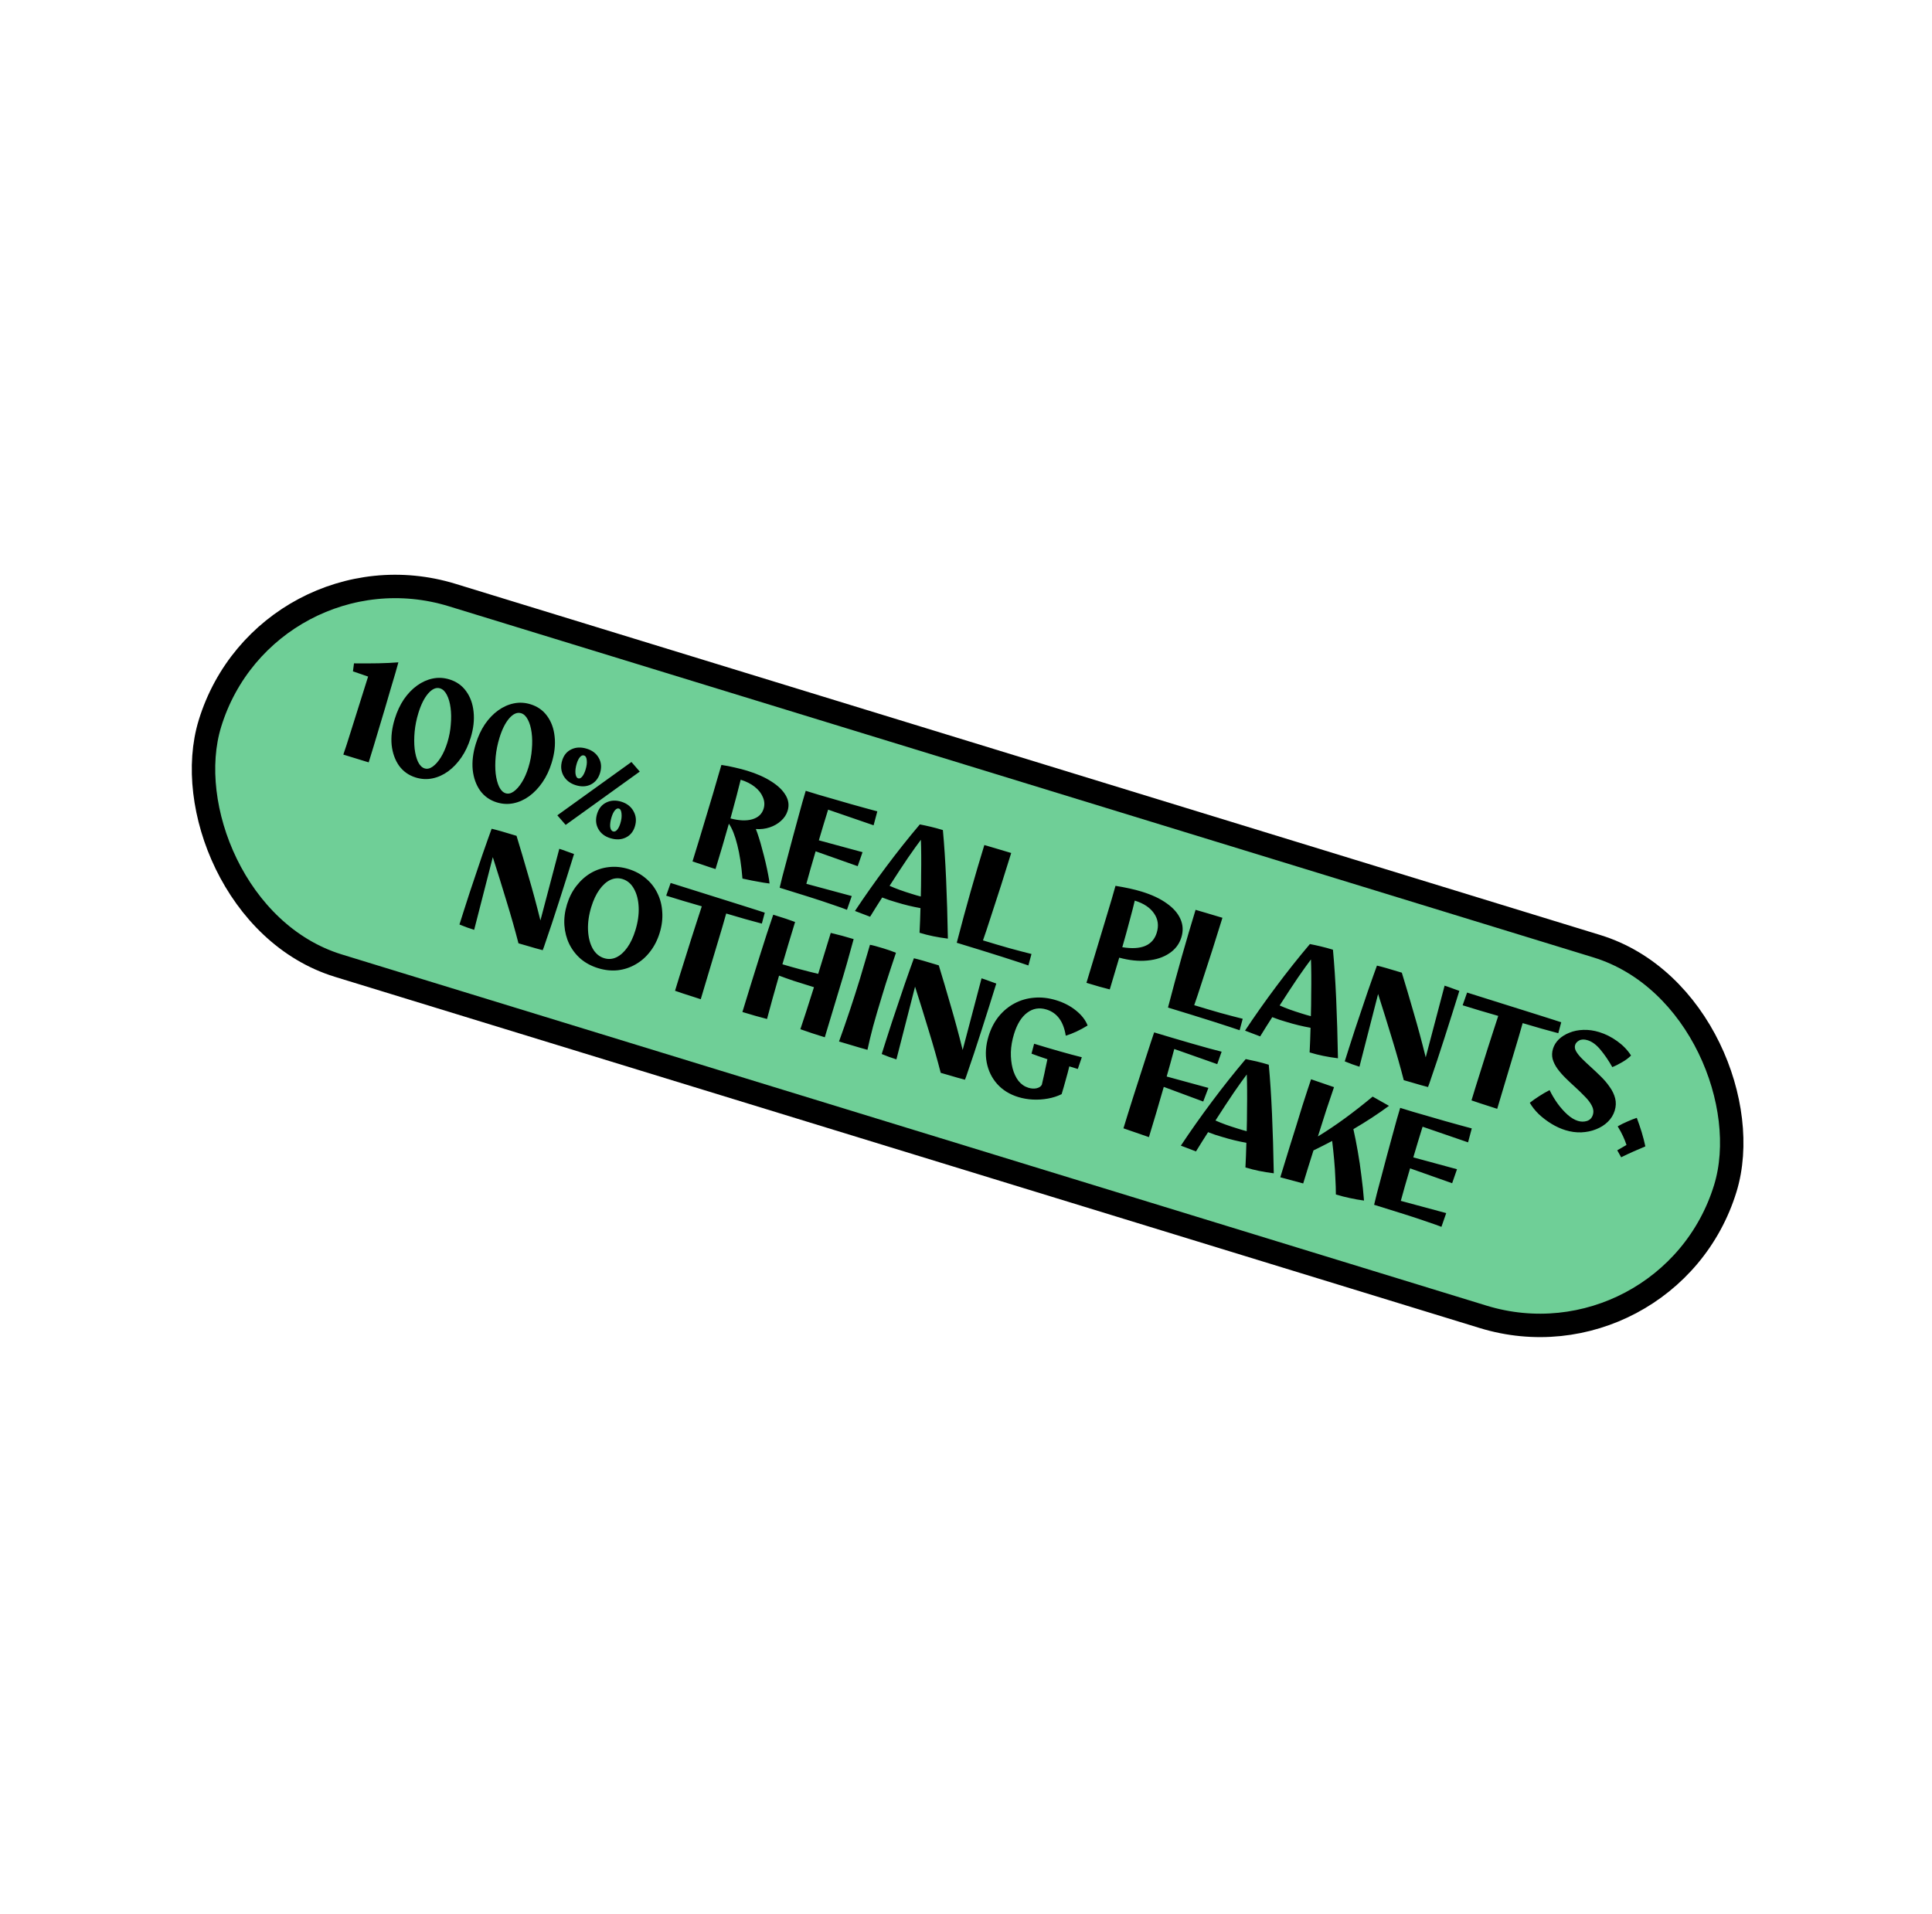 <?xml version="1.0" encoding="UTF-8"?>
<svg xmlns="http://www.w3.org/2000/svg" width="330" height="327" viewBox="0 0 330 327" fill="none">
  <rect x="45.572" y="91.936" width="270.745" height="66.224" rx="33.112" transform="rotate(17.057 45.572 91.936)" fill="#6FCF97" stroke="black" stroke-width="4"></rect>
  <path d="M62.974 130.234L58.643 128.905C58.783 128.499 58.975 127.925 59.219 127.182C59.464 126.439 59.732 125.591 60.024 124.638C60.336 123.675 60.653 122.666 60.977 121.61C61.315 120.559 61.644 119.513 61.964 118.473C62.297 117.436 62.602 116.471 62.876 115.577L60.286 114.686L60.464 113.321C62.031 113.337 63.428 113.332 64.655 113.308C65.881 113.283 67.012 113.229 68.048 113.146C67.924 113.605 67.747 114.232 67.519 115.028C67.291 115.825 67.022 116.728 66.711 117.74C66.42 118.741 66.109 119.808 65.777 120.942C65.45 122.06 65.113 123.184 64.767 124.313C64.44 125.431 64.119 126.504 63.804 127.53C63.494 128.541 63.217 129.443 62.974 130.234ZM71.019 132.823C69.832 132.458 68.882 131.79 68.17 130.818C67.477 129.835 67.053 128.655 66.898 127.276C66.763 125.887 66.938 124.401 67.424 122.818C67.811 121.558 68.33 120.442 68.98 119.47C69.646 118.504 70.4 117.717 71.244 117.11C72.088 116.502 72.981 116.103 73.922 115.91C74.863 115.718 75.81 115.768 76.763 116.06C77.965 116.429 78.915 117.097 79.612 118.065C80.324 119.037 80.75 120.21 80.89 121.584C81.045 122.963 80.877 124.451 80.387 126.049C80 127.31 79.474 128.423 78.808 129.39C78.143 130.357 77.386 131.151 76.537 131.773C75.694 132.38 74.801 132.78 73.86 132.972C72.919 133.165 71.972 133.115 71.019 132.823ZM72.531 131.266C72.971 131.4 73.427 131.3 73.899 130.963C74.39 130.617 74.858 130.087 75.301 129.373C75.745 128.659 76.117 127.811 76.418 126.829C76.733 125.802 76.927 124.779 76.999 123.759C77.091 122.728 77.078 121.778 76.96 120.908C76.846 120.023 76.632 119.284 76.317 118.69C76.017 118.101 75.632 117.734 75.163 117.59C74.503 117.388 73.829 117.678 73.139 118.461C72.469 119.234 71.909 120.353 71.46 121.819C71.136 122.874 70.924 123.932 70.823 124.992C70.727 126.037 70.726 127.007 70.82 127.902C70.929 128.801 71.124 129.551 71.406 130.15C71.702 130.754 72.077 131.126 72.531 131.266ZM84.864 137.07C83.677 136.706 82.727 136.037 82.015 135.065C81.322 134.083 80.898 132.902 80.744 131.524C80.608 130.135 80.784 128.649 81.269 127.066C81.656 125.805 82.175 124.689 82.826 123.718C83.491 122.751 84.246 121.964 85.089 121.357C85.933 120.75 86.826 120.35 87.767 120.158C88.708 119.965 89.655 120.015 90.608 120.307C91.81 120.676 92.76 121.344 93.457 122.312C94.169 123.285 94.595 124.458 94.735 125.832C94.89 127.21 94.722 128.699 94.232 130.297C93.845 131.557 93.319 132.671 92.653 133.638C91.988 134.604 91.231 135.398 90.383 136.02C89.539 136.628 88.646 137.027 87.705 137.22C86.764 137.412 85.817 137.362 84.864 137.07ZM86.376 135.513C86.816 135.648 87.272 135.547 87.744 135.211C88.235 134.864 88.703 134.334 89.146 133.62C89.59 132.906 89.962 132.058 90.263 131.076C90.578 130.05 90.772 129.027 90.844 128.006C90.936 126.976 90.923 126.026 90.805 125.155C90.691 124.271 90.477 123.531 90.162 122.937C89.862 122.348 89.477 121.981 89.008 121.837C88.348 121.635 87.674 121.925 86.984 122.708C86.314 123.481 85.754 124.6 85.305 126.066C84.981 127.122 84.769 128.179 84.668 129.239C84.572 130.284 84.571 131.254 84.665 132.149C84.775 133.049 84.97 133.798 85.251 134.398C85.547 135.002 85.922 135.374 86.376 135.513ZM96.619 140.917L95.197 139.278L107.855 130.17L109.277 131.809L96.619 140.917ZM98.362 134.138C97.394 133.841 96.687 133.295 96.241 132.501C95.81 131.711 95.738 130.847 96.026 129.909C96.305 129 96.828 128.367 97.596 128.009C98.367 127.636 99.245 127.6 100.227 127.901C101.179 128.194 101.866 128.725 102.288 129.496C102.713 130.252 102.78 131.107 102.488 132.059C102.209 132.968 101.688 133.619 100.927 134.01C100.169 134.388 99.314 134.43 98.362 134.138ZM98.77 132.964C98.99 133.031 99.213 132.931 99.439 132.664C99.67 132.382 99.862 131.992 100.015 131.493C100.208 130.863 100.278 130.323 100.223 129.873C100.188 129.413 100.031 129.141 99.752 129.055C99.518 128.983 99.29 129.074 99.068 129.326C98.846 129.579 98.661 129.947 98.512 130.431C98.323 131.047 98.249 131.601 98.29 132.095C98.346 132.593 98.506 132.883 98.77 132.964ZM104.247 143.185C103.294 142.892 102.607 142.361 102.186 141.59C101.765 140.819 101.698 139.965 101.986 139.027C102.265 138.118 102.783 137.475 103.54 137.098C104.317 136.71 105.174 136.661 106.112 136.948C107.08 137.245 107.779 137.789 108.21 138.579C108.656 139.373 108.735 140.239 108.447 141.177C108.173 142.072 107.65 142.705 106.878 143.078C106.106 143.45 105.229 143.486 104.247 143.185ZM104.721 142.031C104.956 142.103 105.184 142.013 105.406 141.76C105.628 141.507 105.813 141.139 105.961 140.655C106.15 140.04 106.217 139.483 106.161 138.984C106.12 138.491 105.968 138.203 105.704 138.122C105.484 138.055 105.261 138.155 105.034 138.422C104.808 138.69 104.616 139.08 104.459 139.593C104.265 140.223 104.186 140.768 104.222 141.228C104.276 141.678 104.443 141.946 104.721 142.031ZM126.817 150.085C126.637 147.848 126.344 145.93 125.937 144.33C125.534 142.714 125.054 141.509 124.496 140.712C124.148 141.952 123.779 143.234 123.389 144.558C122.998 145.882 122.608 147.182 122.217 148.457C121.557 148.255 120.865 148.026 120.141 147.772C119.427 147.537 118.809 147.331 118.286 147.155C118.668 145.909 119.066 144.611 119.48 143.263C119.893 141.914 120.293 140.585 120.679 139.276C121.083 137.957 121.454 136.723 121.79 135.575C122.126 134.427 122.417 133.426 122.663 132.571C122.924 131.721 123.11 131.089 123.221 130.674C124.005 130.786 124.77 130.932 125.516 131.113C126.282 131.284 126.987 131.468 127.632 131.666C129.274 132.17 130.657 132.786 131.78 133.516C132.908 134.231 133.718 135.016 134.209 135.873C134.704 136.714 134.813 137.59 134.534 138.499C134.332 139.158 133.955 139.732 133.404 140.221C132.868 140.714 132.224 141.086 131.474 141.337C130.723 141.588 129.933 141.682 129.102 141.62C129.251 141.97 129.422 142.456 129.617 143.077C129.816 143.683 130.009 144.36 130.197 145.107C130.404 145.844 130.594 146.584 130.767 147.327C130.94 148.07 131.088 148.765 131.21 149.412C131.337 150.044 131.414 150.549 131.443 150.927C131.195 150.899 130.857 150.851 130.428 150.784C130.014 150.721 129.574 150.642 129.106 150.546C128.648 150.47 128.209 150.384 127.79 150.287C127.381 150.21 127.056 150.142 126.817 150.085ZM126.512 133.199C126.354 133.872 126.122 134.787 125.815 135.944C125.508 137.101 125.161 138.39 124.773 139.81C126.242 140.197 127.478 140.247 128.48 139.961C129.501 139.665 130.151 139.063 130.43 138.154C130.632 137.494 130.592 136.84 130.31 136.192C130.046 135.534 129.586 134.944 128.928 134.421C128.271 133.899 127.465 133.491 126.512 133.199ZM144.669 155.417C144.17 155.216 143.36 154.927 142.24 154.552C141.14 154.166 139.808 153.725 138.243 153.229C136.694 152.738 135.003 152.211 133.171 151.649C133.267 151.23 133.422 150.595 133.634 149.746C133.866 148.887 134.126 147.908 134.415 146.81C134.704 145.712 135.006 144.57 135.322 143.383C135.638 142.197 135.947 141.057 136.251 139.964C136.559 138.855 136.828 137.871 137.06 137.012C137.306 136.157 137.494 135.517 137.625 135.092C138.27 135.29 139.01 135.517 139.846 135.774C140.7 136.02 141.592 136.277 142.52 136.546C143.448 136.815 144.368 137.081 145.282 137.345C146.2 137.595 147.049 137.831 147.831 138.055C148.631 138.268 149.305 138.451 149.852 138.603L149.218 140.983L141.449 138.31C141.184 139.175 140.914 140.055 140.64 140.949C140.37 141.829 140.112 142.696 139.866 143.55L147.328 145.575L146.498 147.967L139.314 145.426C139.01 146.472 138.721 147.466 138.447 148.408C138.174 149.351 137.935 150.208 137.731 150.979L145.486 153.07L144.669 155.417ZM153.083 154.125C152.702 154.008 152.306 153.887 151.896 153.761C151.504 153.625 151.101 153.477 150.685 153.317C150.011 154.362 149.322 155.457 148.618 156.604L146.033 155.619C147.704 153.1 149.477 150.589 151.352 148.085C153.231 145.566 155.152 143.148 157.114 140.831C157.674 140.938 158.291 141.071 158.964 141.23C159.652 141.393 160.347 141.582 161.051 141.798C161.28 144.242 161.463 147.041 161.602 150.195C161.742 153.349 161.842 156.732 161.905 160.344C161.01 160.23 160.17 160.092 159.385 159.932C158.615 159.776 157.842 159.579 157.065 159.34C157.135 158.014 157.188 156.611 157.225 155.131C155.871 154.892 154.49 154.557 153.083 154.125ZM157.293 143.46C156.729 144.201 155.985 145.24 155.062 146.577C154.153 147.918 153.115 149.5 151.946 151.322C152.51 151.576 153.095 151.811 153.702 152.029C154.323 152.252 154.993 152.474 155.711 152.694C155.975 152.775 156.239 152.856 156.503 152.937C156.786 153.008 157.045 153.079 157.279 153.151C157.317 151.879 157.335 150.642 157.335 149.439C157.355 148.226 157.359 147.113 157.35 146.1C157.344 145.071 157.325 144.192 157.293 143.46ZM175.657 164.924C175.324 164.806 174.772 164.62 173.999 164.367C173.227 164.114 172.286 163.809 171.176 163.453C170.077 163.116 168.862 162.735 167.533 162.311C166.213 161.906 164.843 161.486 163.421 161.05C164.215 157.989 165.002 155.087 165.779 152.342C166.557 149.598 167.342 146.936 168.133 144.356C168.475 144.444 169.064 144.617 169.899 144.873C170.739 145.115 171.68 145.395 172.72 145.715C172.392 146.785 172.023 147.963 171.612 149.248C171.217 150.538 170.797 151.853 170.354 153.193C169.926 154.537 169.499 155.849 169.074 157.13C168.668 158.401 168.277 159.572 167.9 160.643C169.425 161.111 170.91 161.551 172.355 161.962C173.805 162.359 175.082 162.694 176.184 162.968L175.657 164.924ZM185.573 167.894C186.193 165.871 186.768 163.97 187.298 162.192C187.846 160.403 188.336 158.781 188.767 157.326C189.212 155.874 189.585 154.633 189.885 153.603C190.185 152.572 190.402 151.813 190.535 151.324C191.436 151.473 192.248 151.625 192.969 151.782C193.705 151.944 194.389 152.122 195.019 152.315C196.749 152.846 198.172 153.515 199.287 154.322C200.422 155.119 201.205 156.017 201.637 157.016C202.072 157.999 202.124 159.034 201.791 160.118C201.441 161.262 200.752 162.173 199.725 162.853C198.714 163.537 197.465 163.948 195.979 164.085C194.508 164.227 192.906 164.065 191.173 163.597C190.909 164.511 190.637 165.422 190.359 166.331C190.094 167.244 189.827 168.14 189.558 169.02C189.05 168.896 188.472 168.743 187.822 168.56C187.187 168.381 186.438 168.159 185.573 167.894ZM193.827 153.85C193.638 154.674 193.352 155.789 192.969 157.195C192.6 158.606 192.176 160.144 191.697 161.809C194.95 162.342 196.912 161.516 197.582 159.332C197.955 158.116 197.802 157.018 197.124 156.04C196.45 155.048 195.351 154.317 193.827 153.85ZM211.738 175.993C211.405 175.875 210.852 175.689 210.08 175.436C209.308 175.183 208.367 174.878 207.257 174.522C206.158 174.185 204.943 173.804 203.614 173.38C202.294 172.975 200.924 172.555 199.502 172.119C200.296 169.058 201.082 166.156 201.86 163.411C202.638 160.667 203.423 158.005 204.214 155.425C204.556 155.513 205.145 155.686 205.98 155.942C206.82 156.184 207.761 156.465 208.801 156.784C208.473 157.854 208.104 159.032 207.693 160.317C207.298 161.607 206.878 162.922 206.435 164.262C206.007 165.606 205.58 166.918 205.155 168.199C204.749 169.47 204.358 170.641 203.981 171.713C205.505 172.18 206.99 172.62 208.436 173.031C209.886 173.428 211.163 173.763 212.265 174.038L211.738 175.993ZM219.71 174.565C219.329 174.448 218.933 174.327 218.523 174.201C218.131 174.065 217.728 173.917 217.312 173.757C216.638 174.802 215.949 175.897 215.245 177.045L212.66 176.059C214.331 173.54 216.104 171.029 217.979 168.525C219.858 166.006 221.779 163.588 223.741 161.271C224.301 161.378 224.918 161.511 225.591 161.67C226.279 161.833 226.974 162.022 227.678 162.238C227.907 164.682 228.09 167.481 228.229 170.635C228.368 173.789 228.469 177.172 228.532 180.784C227.637 180.67 226.797 180.532 226.012 180.372C225.242 180.216 224.469 180.019 223.692 179.78C223.762 178.455 223.815 177.052 223.852 175.571C222.498 175.332 221.117 174.997 219.71 174.565ZM223.92 163.9C223.356 164.641 222.612 165.68 221.689 167.017C220.78 168.358 219.742 169.94 218.573 171.762C219.137 172.016 219.722 172.251 220.329 172.47C220.95 172.692 221.62 172.914 222.338 173.134C222.602 173.215 222.866 173.296 223.13 173.377C223.413 173.448 223.672 173.519 223.906 173.591C223.944 172.319 223.962 171.082 223.962 169.879C223.982 168.666 223.986 167.553 223.977 166.54C223.971 165.511 223.952 164.632 223.92 163.9ZM229.694 181.309C229.897 180.649 230.149 179.853 230.452 178.919C230.758 177.971 231.086 176.956 231.433 175.876C231.8 174.786 232.169 173.688 232.54 172.583C232.915 171.463 233.273 170.402 233.613 169.4C233.971 168.387 234.285 167.497 234.552 166.729C234.824 165.946 235.038 165.354 235.193 164.953C235.583 165.04 236.125 165.182 236.819 165.379C237.527 165.58 238.401 165.841 239.442 166.16C240.1 168.302 240.773 170.578 241.462 172.986C242.169 175.385 242.856 177.929 243.523 180.62L246.749 168.377C247.13 168.494 247.536 168.635 247.967 168.799C248.417 168.953 248.85 169.11 249.266 169.27C248.888 170.501 248.476 171.818 248.03 173.221C247.588 174.609 247.148 175.99 246.711 177.363C246.273 178.737 245.858 180.013 245.464 181.191C245.075 182.355 244.742 183.335 244.466 184.133C244.204 184.934 244.02 185.455 243.914 185.696C243.602 185.616 243.179 185.502 242.647 185.355C242.13 185.212 241.607 185.06 241.079 184.898C240.547 184.751 240.112 184.625 239.775 184.522C239.197 182.276 238.519 179.886 237.74 177.354C236.976 174.826 236.193 172.308 235.39 169.801L232.204 182.224C231.384 181.972 230.547 181.667 229.694 181.309ZM255.734 189.418C255.367 189.305 254.915 189.159 254.377 188.978C253.849 188.816 253.309 188.642 252.757 188.456C252.219 188.275 251.747 188.115 251.341 187.974C251.543 187.314 251.791 186.508 252.083 185.555C252.395 184.592 252.719 183.561 253.056 182.462C253.413 181.352 253.76 180.248 254.097 179.148C254.453 178.039 254.787 177.002 255.099 176.039C255.415 175.062 255.686 174.231 255.912 173.546C254.808 173.223 253.733 172.91 252.688 172.605C251.647 172.286 250.694 171.994 249.829 171.728L250.592 169.556C251.53 169.844 252.539 170.162 253.62 170.509C254.704 170.842 255.809 171.189 256.933 171.55C258.062 171.896 259.152 172.238 260.203 172.577C261.273 172.905 262.253 173.214 263.142 173.503C264.037 173.777 264.789 174.016 265.4 174.22C266.031 174.413 266.454 174.551 266.669 174.633L266.168 176.5C265.353 176.282 264.421 176.028 263.371 175.738C262.325 175.434 261.229 175.113 260.081 174.777C259.893 175.441 259.665 176.237 259.396 177.165C259.128 178.093 258.827 179.1 258.494 180.184C258.181 181.259 257.855 182.346 257.518 183.445C257.195 184.549 256.877 185.614 256.562 186.641C256.262 187.671 255.986 188.597 255.734 189.418ZM267.394 193.067C266.588 192.82 265.786 192.454 264.989 191.968C264.206 191.488 263.485 190.938 262.825 190.318C262.184 189.688 261.676 189.044 261.301 188.383C261.787 188.003 262.309 187.634 262.868 187.276C263.431 186.904 264.036 186.552 264.683 186.221C265.066 187.012 265.521 187.777 266.048 188.516C266.579 189.241 267.14 189.87 267.73 190.404C268.335 190.942 268.93 191.301 269.517 191.481C270.045 191.643 270.556 191.648 271.052 191.495C271.567 191.332 271.908 190.98 272.074 190.437C272.232 189.924 272.173 189.409 271.899 188.892C271.629 188.36 271.223 187.827 270.682 187.292C270.159 186.746 269.591 186.195 268.976 185.637C268.436 185.151 267.907 184.652 267.39 184.141C266.873 183.629 266.417 183.104 266.021 182.566C265.639 182.032 265.367 181.483 265.203 180.919C265.058 180.346 265.078 179.758 265.262 179.157C265.447 178.556 265.78 178.017 266.264 177.54C266.761 177.067 267.366 176.691 268.077 176.412C268.793 176.118 269.579 175.959 270.437 175.933C271.314 175.898 272.222 176.024 273.16 176.312C274.23 176.64 275.251 177.154 276.224 177.853C277.211 178.557 278.002 179.377 278.597 180.313C278.18 180.73 277.67 181.111 277.067 181.456C276.479 181.804 275.921 182.082 275.392 182.289C274.759 181.164 274.09 180.181 273.386 179.34C272.686 178.484 271.948 177.936 271.171 177.698C270.599 177.523 270.122 177.537 269.739 177.74C269.375 177.933 269.143 178.191 269.044 178.513C268.936 178.865 268.999 179.237 269.231 179.629C269.464 180.021 269.801 180.438 270.244 180.878C270.686 181.318 271.177 181.782 271.718 182.268C272.283 182.779 272.849 183.313 273.415 183.872C273.996 184.435 274.503 185.031 274.935 185.661C275.386 186.281 275.7 186.931 275.877 187.61C276.053 188.29 276.029 188.996 275.804 189.729C275.579 190.462 275.182 191.102 274.614 191.649C274.064 192.186 273.397 192.607 272.614 192.912C271.846 193.222 271.006 193.397 270.095 193.439C269.203 193.47 268.303 193.346 267.394 193.067ZM276.907 197.694L276.238 196.502L277.816 195.591C277.669 195.129 277.476 194.636 277.235 194.114C276.995 193.591 276.687 193.023 276.314 192.411C276.821 192.118 277.37 191.845 277.96 191.593C278.555 191.327 279.093 191.115 279.575 190.958C279.885 191.775 280.164 192.59 280.412 193.404C280.659 194.218 280.868 195.028 281.038 195.834C280.414 196.091 279.739 196.381 279.015 196.704C278.29 197.027 277.587 197.357 276.907 197.694ZM78.478 157.93C78.681 157.271 78.933 156.474 79.236 155.54C79.543 154.592 79.87 153.578 80.217 152.498C80.584 151.407 80.953 150.309 81.324 149.204C81.699 148.085 82.057 147.023 82.397 146.021C82.755 145.008 83.069 144.118 83.336 143.35C83.608 142.567 83.822 141.975 83.977 141.574C84.368 141.662 84.909 141.804 85.603 142C86.311 142.202 87.185 142.462 88.226 142.781C88.884 144.924 89.557 147.199 90.246 149.608C90.954 152.006 91.64 154.551 92.307 157.241L95.533 144.999C95.914 145.116 96.32 145.256 96.751 145.421C97.201 145.575 97.634 145.732 98.05 145.891C97.672 147.123 97.26 148.44 96.814 149.842C96.372 151.231 95.932 152.611 95.495 153.985C95.058 155.358 94.642 156.634 94.248 157.813C93.859 158.976 93.526 159.957 93.25 160.754C92.988 161.556 92.804 162.077 92.698 162.317C92.386 162.237 91.963 162.124 91.431 161.976C90.914 161.834 90.391 161.681 89.863 161.519C89.331 161.372 88.896 161.247 88.559 161.143C87.981 158.897 87.303 156.508 86.524 153.975C85.76 151.447 84.977 148.93 84.174 146.422L80.989 158.845C80.168 158.593 79.331 158.288 78.478 157.93ZM102.167 165.39C101.023 165.039 100.031 164.51 99.189 163.803C98.367 163.086 97.713 162.236 97.229 161.253C96.759 160.275 96.484 159.212 96.403 158.064C96.326 156.902 96.475 155.713 96.848 154.496C97.221 153.279 97.763 152.219 98.474 151.314C99.189 150.395 100.015 149.662 100.953 149.115C101.905 148.573 102.92 148.243 103.999 148.125C105.097 147.997 106.218 148.108 107.361 148.459C108.504 148.81 109.495 149.346 110.332 150.068C111.173 150.775 111.829 151.618 112.299 152.596C112.783 153.579 113.056 154.649 113.118 155.807C113.199 156.954 113.053 158.136 112.68 159.353C112.306 160.57 111.762 161.638 111.047 162.557C110.351 163.466 109.527 164.192 108.575 164.734C107.638 165.28 106.62 165.618 105.522 165.746C104.429 165.86 103.31 165.741 102.167 165.39ZM103.195 163.685C103.913 163.905 104.611 163.854 105.287 163.533C105.963 163.211 106.583 162.655 107.146 161.865C107.709 161.076 108.17 160.095 108.53 158.922C108.957 157.529 109.144 156.215 109.09 154.98C109.036 153.744 108.77 152.701 108.294 151.849C107.822 150.982 107.168 150.421 106.333 150.164C105.629 149.949 104.932 149.999 104.241 150.317C103.565 150.638 102.945 151.194 102.382 151.984C101.819 152.773 101.358 153.755 100.998 154.927C100.575 156.305 100.389 157.619 100.438 158.869C100.492 160.105 100.755 161.156 101.227 162.022C101.704 162.874 102.36 163.428 103.195 163.685ZM119.694 170.695C119.328 170.583 118.876 170.436 118.338 170.255C117.81 170.093 117.27 169.919 116.717 169.734C116.179 169.553 115.707 169.392 115.301 169.251C115.504 168.592 115.751 167.785 116.043 166.833C116.355 165.87 116.679 164.838 117.017 163.739C117.373 162.629 117.72 161.525 118.057 160.425C118.414 159.316 118.748 158.279 119.059 157.316C119.375 156.339 119.646 155.508 119.872 154.823C118.768 154.501 117.694 154.187 116.648 153.882C115.607 153.563 114.655 153.271 113.79 153.005L114.552 150.834C115.49 151.121 116.5 151.439 117.58 151.786C118.665 152.119 119.769 152.466 120.893 152.827C122.022 153.173 123.112 153.516 124.163 153.854C125.233 154.182 126.213 154.491 127.103 154.78C127.997 155.054 128.75 155.293 129.361 155.497C129.991 155.69 130.414 155.828 130.629 155.91L130.129 157.777C129.313 157.559 128.381 157.305 127.331 157.015C126.286 156.711 125.189 156.39 124.041 156.054C123.854 156.718 123.626 157.515 123.357 158.443C123.088 159.371 122.787 160.377 122.455 161.462C122.141 162.536 121.816 163.623 121.478 164.723C121.156 165.827 120.837 166.892 120.522 167.918C120.222 168.948 119.946 169.874 119.694 170.695ZM126.808 172.878C127.28 171.338 127.757 169.785 128.238 168.216C128.734 166.652 129.207 165.137 129.657 163.671C130.121 162.21 130.554 160.851 130.955 159.595C131.376 158.328 131.749 157.216 132.075 156.257C132.926 156.518 133.642 156.746 134.223 156.941C134.82 157.14 135.348 157.326 135.808 157.499C135.03 160.035 134.308 162.444 133.64 164.725C135.638 165.322 137.676 165.867 139.754 166.36C140.087 165.275 140.433 164.146 140.793 162.974C141.153 161.801 141.521 160.599 141.899 159.368C143.202 159.671 144.505 160.023 145.81 160.423C145.48 161.653 145.108 162.998 144.692 164.458C144.28 165.904 143.843 167.382 143.38 168.892C142.931 170.406 142.489 171.874 142.053 173.296C141.631 174.723 141.241 176.022 140.881 177.195C140.119 176.961 139.395 176.731 138.711 176.505C138.041 176.283 137.373 176.055 136.708 175.818C136.98 175.036 137.312 174.031 137.705 172.804C138.102 171.563 138.544 170.175 139.031 168.64C137.667 168.222 136.504 167.857 135.541 167.545C134.597 167.224 133.773 166.931 133.068 166.666C132.28 169.392 131.595 171.86 131.013 174.071C130.359 173.903 129.693 173.722 129.014 173.53C128.335 173.338 127.6 173.12 126.808 172.878ZM143.311 177.916C144.58 174.408 145.779 170.814 146.908 167.135C147.097 166.519 147.296 165.843 147.506 165.105C147.736 164.358 147.944 163.652 148.132 162.988C148.334 162.328 148.489 161.798 148.596 161.398C148.781 161.422 149.08 161.49 149.495 161.602C149.925 161.717 150.389 161.852 150.887 162.005C151.283 162.126 151.669 162.253 152.046 162.384C152.437 162.52 152.768 162.646 153.037 162.76C152.729 163.66 152.428 164.562 152.135 165.467C151.841 166.371 151.561 167.232 151.295 168.048C151.048 168.854 150.832 169.558 150.647 170.159C150.036 172.152 149.527 173.889 149.121 175.368C148.73 176.852 148.413 178.174 148.169 179.335C147.369 179.121 146.558 178.888 145.737 178.636C144.926 178.404 144.118 178.164 143.311 177.916ZM150.602 180.057C150.805 179.397 151.057 178.601 151.36 177.667C151.667 176.719 151.994 175.704 152.341 174.624C152.708 173.534 153.077 172.436 153.448 171.331C153.823 170.211 154.181 169.15 154.521 168.147C154.879 167.135 155.193 166.244 155.46 165.477C155.732 164.694 155.946 164.102 156.101 163.7C156.492 163.788 157.033 163.93 157.727 164.127C158.435 164.328 159.309 164.588 160.35 164.908C161.008 167.05 161.681 169.326 162.37 171.734C163.078 174.133 163.765 176.677 164.431 179.367L167.657 167.125C168.038 167.242 168.444 167.383 168.875 167.547C169.325 167.701 169.758 167.858 170.174 168.018C169.796 169.249 169.384 170.566 168.938 171.969C168.496 173.357 168.056 174.738 167.619 176.111C167.182 177.485 166.766 178.761 166.372 179.939C165.983 181.103 165.651 182.083 165.374 182.88C165.112 183.682 164.928 184.203 164.822 184.443C164.51 184.364 164.088 184.25 163.555 184.103C163.038 183.96 162.515 183.808 161.987 183.646C161.455 183.499 161.021 183.373 160.683 183.27C160.105 181.024 159.427 178.634 158.648 176.102C157.884 173.574 157.101 171.056 156.298 168.548L153.113 180.971C152.292 180.72 151.455 180.415 150.602 180.057ZM173.917 187.402C172.451 186.952 171.252 186.208 170.32 185.168C169.403 184.133 168.808 182.908 168.536 181.493C168.265 180.078 168.372 178.58 168.857 176.996C169.253 175.706 169.828 174.592 170.581 173.652C171.354 172.702 172.257 171.953 173.292 171.404C174.326 170.855 175.444 170.532 176.644 170.436C177.864 170.329 179.119 170.473 180.409 170.869C181.713 171.269 182.84 171.855 183.79 172.628C184.755 173.405 185.416 174.257 185.773 175.185C184.468 175.987 183.223 176.568 182.039 176.926C181.66 174.501 180.562 173.009 178.744 172.451C177.528 172.078 176.429 172.262 175.447 173.004C174.47 173.73 173.721 174.944 173.2 176.644C172.876 177.7 172.697 178.728 172.663 179.728C172.643 180.732 172.743 181.661 172.963 182.514C173.187 183.353 173.521 184.065 173.967 184.651C174.432 185.226 174.994 185.615 175.654 185.818C176.152 185.971 176.616 186.001 177.046 185.908C177.494 185.805 177.798 185.601 177.955 185.297C178.039 184.97 178.131 184.565 178.231 184.082C178.35 183.59 178.462 183.07 178.565 182.525C178.683 181.983 178.796 181.457 178.905 180.945C177.668 180.533 176.763 180.216 176.19 179.992L176.637 178.3C178.176 178.773 179.647 179.208 181.048 179.606C182.465 180.008 183.709 180.342 184.783 180.607L184.096 182.61C183.598 182.457 183.114 182.308 182.645 182.165C182.496 182.808 182.298 183.558 182.052 184.412C181.825 185.257 181.585 186.09 181.333 186.911C180.634 187.257 179.859 187.509 179.009 187.665C178.159 187.821 177.299 187.878 176.43 187.836C175.561 187.794 174.723 187.649 173.917 187.402ZM196.245 194.252L191.895 192.749C192.074 192.162 192.308 191.4 192.596 190.462C192.899 189.528 193.221 188.504 193.562 187.39C193.919 186.281 194.282 185.149 194.652 183.996C195.022 182.842 195.372 181.754 195.701 180.733C196.035 179.697 196.329 178.792 196.582 178.02C196.835 177.247 197.02 176.695 197.138 176.362C198.135 176.668 199.193 176.984 200.311 177.311C201.43 177.639 202.519 177.957 203.579 178.266C204.658 178.565 205.64 178.842 206.524 179.097C207.412 179.338 208.125 179.524 208.662 179.657L207.913 181.785L200.575 179.197C200.152 180.783 199.72 182.351 199.277 183.899L206.403 185.844L205.52 188.172L198.781 185.671C197.931 188.65 197.086 191.511 196.245 194.252ZM208.748 194.214C208.367 194.097 207.971 193.976 207.561 193.85C207.17 193.714 206.766 193.566 206.35 193.406C205.676 194.451 204.987 195.547 204.283 196.694L201.698 195.708C203.369 193.19 205.142 190.678 207.017 188.174C208.896 185.655 210.817 183.237 212.779 180.92C213.339 181.028 213.956 181.161 214.629 181.319C215.317 181.482 216.013 181.671 216.716 181.887C216.945 184.331 217.129 187.13 217.268 190.284C217.407 193.438 217.508 196.821 217.57 200.433C216.675 200.319 215.835 200.182 215.05 200.021C214.28 199.865 213.507 199.668 212.73 199.429C212.8 198.104 212.853 196.701 212.89 195.22C211.536 194.981 210.156 194.646 208.748 194.214ZM212.958 183.549C212.394 184.29 211.651 185.329 210.727 186.666C209.819 188.007 208.78 189.589 207.611 191.412C208.175 191.665 208.76 191.9 209.367 192.119C209.988 192.341 210.658 192.563 211.377 192.783C211.64 192.864 211.904 192.945 212.168 193.026C212.451 193.097 212.71 193.168 212.945 193.24C212.982 191.969 213 190.731 213.001 189.528C213.02 188.315 213.025 187.202 213.015 186.189C213.009 185.161 212.991 184.281 212.958 183.549ZM218.685 201.112C218.861 200.54 219.092 199.785 219.38 198.847C219.668 197.909 219.985 196.876 220.331 195.747C220.692 194.623 221.052 193.474 221.412 192.301C221.772 191.129 222.116 190.007 222.444 188.937C222.787 187.872 223.09 186.938 223.352 186.136C223.614 185.334 223.811 184.745 223.942 184.369L227.86 185.715C227.456 186.874 227.012 188.189 226.529 189.661C226.064 191.122 225.591 192.613 225.109 194.133C226.648 193.194 228.182 192.165 229.712 191.047C231.242 189.928 232.825 188.69 234.461 187.331L237.249 188.908C235.424 190.257 233.397 191.584 231.168 192.889C231.434 194.061 231.685 195.333 231.922 196.705C232.163 198.062 232.369 199.456 232.539 200.888C232.729 202.309 232.876 203.71 232.982 205.089C232.165 204.983 231.366 204.842 230.586 204.667C229.801 204.506 228.998 204.3 228.178 204.048C228.177 203.214 228.147 202.291 228.089 201.278C228.05 200.256 227.981 199.2 227.882 198.111C227.783 197.022 227.67 195.953 227.543 194.904C226.508 195.453 225.444 195.992 224.351 196.523C224.022 197.545 223.711 198.532 223.419 199.485C223.126 200.438 222.852 201.332 222.596 202.167L218.685 201.112ZM246.207 209.579C245.708 209.378 244.898 209.09 243.778 208.714C242.678 208.328 241.345 207.887 239.781 207.392C238.232 206.9 236.541 206.373 234.709 205.811C234.805 205.392 234.96 204.758 235.172 203.909C235.404 203.049 235.664 202.071 235.953 200.972C236.241 199.874 236.544 198.732 236.86 197.546C237.175 196.359 237.485 195.219 237.788 194.126C238.096 193.017 238.366 192.033 238.598 191.174C238.844 190.32 239.032 189.68 239.163 189.254C239.808 189.452 240.548 189.679 241.383 189.936C242.238 190.182 243.13 190.439 244.058 190.708C244.986 190.977 245.906 191.243 246.82 191.507C247.737 191.757 248.587 191.993 249.369 192.217C250.169 192.431 250.843 192.613 251.39 192.765L250.756 195.145L242.987 192.473C242.722 193.338 242.452 194.217 242.177 195.111C241.908 195.991 241.65 196.858 241.403 197.713L248.866 199.737L248.036 202.129L240.852 199.588C240.547 200.634 240.258 201.628 239.985 202.57C239.712 203.513 239.473 204.37 239.269 205.141L247.024 207.232L246.207 209.579Z" fill="black"></path>
</svg>
